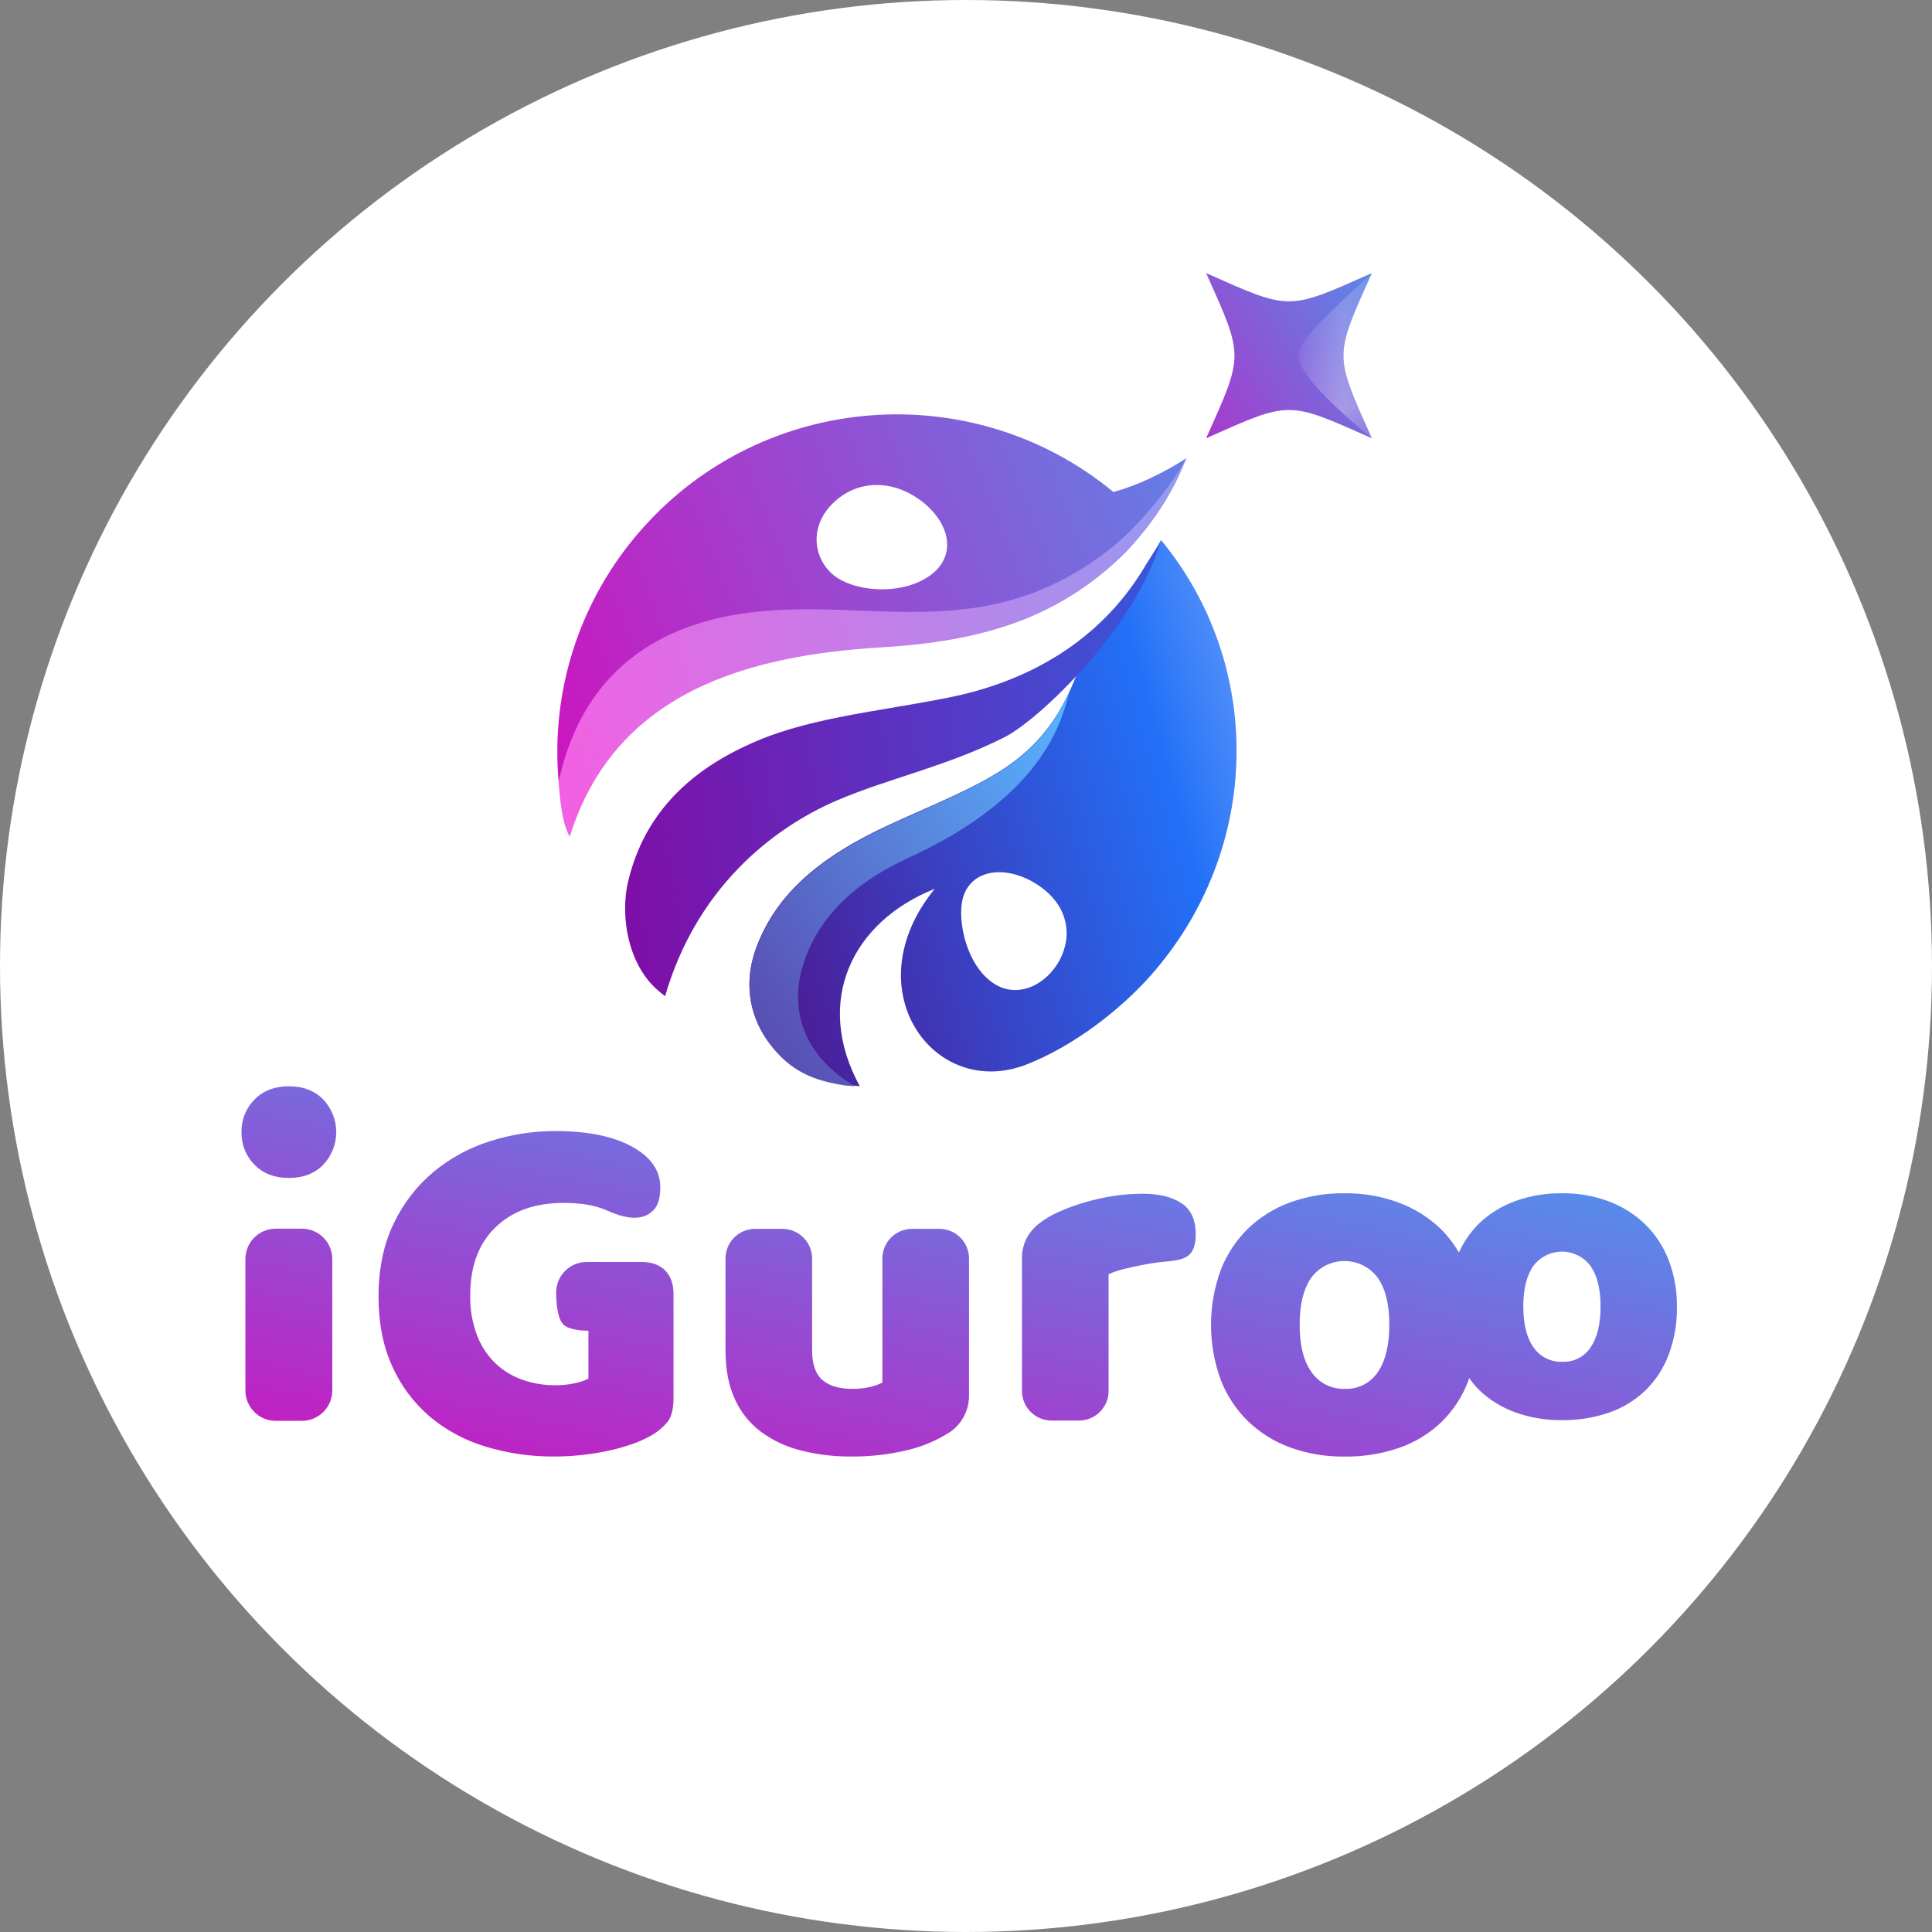 <svg width="64" height="64" viewBox="0 0 64 64" fill="none" xmlns="http://www.w3.org/2000/svg">
<rect x="0" y="0" width="64" height="64" fill="#808080" stroke="none"/>
<g clip-path="url(#clip0_417_338)">
<circle cx="32" cy="32" r="32" fill="white"/>
<path fill-rule="evenodd" clip-rule="evenodd" d="M45.444 9.047C44.192 11.845 44.192 11.72 45.444 14.518C42.636 13.27 42.762 13.27 39.955 14.518C41.206 11.72 41.206 11.845 39.955 9.047C42.762 10.294 42.636 10.294 45.444 9.047Z" fill="url(#paint0_linear_417_338)"/>
<mask id="mask0_417_338" style="mask-type:alpha" maskUnits="userSpaceOnUse" x="42" y="9" width="4" height="6">
<path d="M45.489 9H42.962V14.57H45.489V9Z" fill="url(#paint1_linear_417_338)"/>
</mask>
<g mask="url(#mask0_417_338)">
<path fill-rule="evenodd" clip-rule="evenodd" d="M45.444 9.047C44.193 11.845 44.193 11.72 45.444 14.518C44.272 13.566 42.971 12.339 43.016 11.766C43.062 11.196 44.051 10.352 45.444 9.047Z" fill="#FEFEFE"/>
</g>
<path fill-rule="evenodd" clip-rule="evenodd" d="M29.197 21.445C32.464 21.249 35.053 20.519 37.291 18.297C38.596 16.914 39.077 15.748 39.304 15.172C33.538 22.802 26.567 18.963 23.692 20.042C20.817 21.12 19.166 22.733 18.504 25.913C18.535 26.247 18.583 27.209 18.873 27.717C20.351 22.971 24.68 21.715 29.197 21.445Z" fill="url(#paint2_linear_417_338)"/>
<path fill-rule="evenodd" clip-rule="evenodd" d="M36.877 16.301L36.865 16.282C32.208 12.459 25.306 12.972 21.279 17.508C19.148 19.907 18.24 22.96 18.507 25.914C19.166 22.748 21.172 21.146 23.57 20.531C28.076 19.377 32.225 21.784 36.81 18.153C37.753 17.405 38.832 16.053 39.299 15.181C38.517 15.679 37.696 16.075 36.877 16.301ZM30.654 16.701C31.547 17.482 31.604 18.458 30.86 19.026C29.973 19.704 28.505 19.628 27.758 19.155C26.98 18.663 26.734 17.509 27.588 16.674C28.442 15.84 29.675 15.877 30.654 16.701Z" fill="url(#paint3_linear_417_338)"/>
<path fill-rule="evenodd" clip-rule="evenodd" d="M38.462 17.891C41.893 22.053 41.809 28.141 38.12 32.312C37.137 33.424 35.591 34.643 34.001 35.264C30.941 36.458 28.254 32.769 30.963 29.445C28.232 30.529 26.944 33.163 28.482 35.984C27.223 35.844 26.311 35.62 25.495 34.547C24.903 33.767 24.581 32.669 25.049 31.398C25.719 29.58 27.215 28.35 29.472 27.314C32.625 25.866 34.496 25.372 35.661 22.36C36.785 21.12 37.784 19.688 38.462 17.891ZM34.167 29.186C33.105 28.62 32.082 28.896 31.879 29.821C31.724 30.529 32.012 31.982 32.919 32.578C34.521 33.631 36.716 30.606 34.167 29.186Z" fill="url(#paint4_linear_417_338)"/>
<path fill-rule="evenodd" clip-rule="evenodd" d="M29.948 28.489C28.277 29.264 26.99 30.485 26.554 32.136C26.162 33.625 26.737 35.047 28.323 35.988C28.226 35.974 28.125 35.966 28.021 35.961C26.995 35.809 26.209 35.519 25.496 34.58C24.903 33.798 24.581 32.698 25.049 31.424C25.72 29.602 27.218 28.368 29.476 27.33C32.424 25.974 34.253 25.453 35.431 22.93C35.216 23.492 34.911 26.266 29.956 28.479L29.948 28.489Z" fill="url(#paint5_linear_417_338)"/>
<path fill-rule="evenodd" clip-rule="evenodd" d="M24.686 24.718C26.6 23.798 28.899 23.602 31.273 23.137L31.29 23.134C31.339 23.124 31.388 23.115 31.437 23.105C31.483 23.096 31.528 23.086 31.574 23.076C31.617 23.067 31.66 23.058 31.703 23.048L31.705 23.048C31.732 23.042 31.758 23.036 31.784 23.03L31.839 23.017C31.861 23.012 31.883 23.007 31.905 23.001C31.927 22.996 31.95 22.991 31.973 22.985L32.035 22.969L32.104 22.951L32.174 22.933L32.234 22.917L32.306 22.898L32.364 22.881C32.389 22.874 32.413 22.867 32.437 22.86L32.492 22.844L32.56 22.824L32.624 22.805L32.685 22.785L32.75 22.764L32.815 22.744L32.874 22.724C32.899 22.716 32.923 22.707 32.948 22.699L32.998 22.682L33.071 22.655L33.122 22.638L33.194 22.612L33.246 22.592L33.313 22.567L33.371 22.544L33.437 22.518L33.488 22.498L33.558 22.47L33.611 22.447L33.677 22.42L33.729 22.397L33.797 22.368L33.846 22.346L33.915 22.315L33.963 22.293C33.986 22.282 34.008 22.271 34.031 22.261L34.08 22.238L34.148 22.205L34.193 22.183L34.263 22.148L34.306 22.126L34.375 22.091L34.42 22.067L34.486 22.032L34.534 22.006L34.599 21.971L34.643 21.946C34.664 21.934 34.686 21.921 34.708 21.909L34.753 21.883C34.775 21.87 34.797 21.857 34.82 21.844L34.855 21.824C34.879 21.809 34.905 21.794 34.929 21.778L34.958 21.761C34.984 21.745 35.01 21.729 35.036 21.713L35.066 21.694C35.09 21.678 35.115 21.663 35.14 21.647L35.179 21.621C35.2 21.607 35.222 21.593 35.243 21.579L35.286 21.55C35.306 21.537 35.327 21.523 35.347 21.509L35.388 21.481C35.409 21.466 35.429 21.452 35.45 21.438L35.48 21.416C35.505 21.399 35.529 21.381 35.554 21.363L35.56 21.359C35.591 21.337 35.621 21.314 35.652 21.291L35.676 21.273C35.83 21.157 35.981 21.036 36.127 20.91L36.132 20.906C36.154 20.887 36.176 20.868 36.197 20.849L36.226 20.824C36.248 20.804 36.269 20.785 36.291 20.765L36.317 20.741C36.334 20.726 36.351 20.711 36.367 20.695L36.412 20.654L36.452 20.616C36.467 20.601 36.484 20.585 36.5 20.57C36.517 20.554 36.533 20.537 36.55 20.521L36.587 20.484C36.605 20.466 36.622 20.448 36.64 20.431L36.674 20.396C36.69 20.38 36.707 20.363 36.723 20.346C36.736 20.332 36.749 20.319 36.762 20.305C36.777 20.289 36.793 20.272 36.809 20.255L36.845 20.216C36.861 20.198 36.878 20.18 36.895 20.162L36.929 20.124C36.944 20.106 36.96 20.089 36.975 20.072L37.012 20.029L37.053 19.981L37.094 19.933C37.108 19.917 37.121 19.901 37.134 19.885L37.173 19.838L37.215 19.787L37.251 19.741L37.291 19.692L37.331 19.64L37.368 19.592L37.405 19.543L37.443 19.491L37.481 19.439L37.515 19.392L37.555 19.336L37.588 19.288L37.627 19.232L37.66 19.183L37.697 19.128L37.731 19.076L37.766 19.022L37.798 18.971C37.811 18.951 37.824 18.931 37.836 18.911L37.866 18.863C37.878 18.843 37.89 18.823 37.902 18.803L37.932 18.753L37.953 18.718C38.007 18.621 38.3 18.189 38.462 17.891C37.613 20.829 34.397 23.852 33.291 24.413C31.385 25.382 29.428 25.784 27.723 26.516C25.542 27.454 23.061 29.453 22.032 32.999C21.979 32.96 21.927 32.919 21.878 32.876C20.838 32.06 20.52 30.413 20.809 29.195C21.25 27.335 22.424 25.78 24.67 24.725L24.686 24.718Z" fill="url(#paint6_linear_417_338)"/>
<path fill-rule="evenodd" clip-rule="evenodd" d="M8.105 36.919C8.032 37.105 7.996 37.303 8 37.503C7.996 37.702 8.031 37.901 8.105 38.087C8.179 38.272 8.29 38.441 8.43 38.583C8.717 38.875 9.097 39.021 9.569 39.021C10.042 39.021 10.422 38.875 10.709 38.583C10.985 38.291 11.139 37.904 11.139 37.503C11.139 37.101 10.985 36.715 10.709 36.423C10.422 36.13 10.042 35.984 9.569 35.984C9.097 35.985 8.717 36.131 8.43 36.423C8.29 36.565 8.179 36.734 8.105 36.919ZM54.496 40.554C54.837 40.889 55.102 41.292 55.274 41.738C55.463 42.23 55.557 42.753 55.55 43.279C55.56 43.827 55.466 44.372 55.274 44.886C55.105 45.333 54.839 45.737 54.496 46.07C54.153 46.395 53.743 46.643 53.296 46.797C52.796 46.967 52.27 47.051 51.741 47.044C51.21 47.051 50.683 46.962 50.184 46.782C49.737 46.619 49.328 46.364 48.985 46.033C48.869 45.913 48.762 45.784 48.666 45.647C48.66 45.662 48.657 45.678 48.653 45.695C48.649 45.712 48.645 45.73 48.639 45.746C48.442 46.265 48.134 46.734 47.736 47.121C47.337 47.498 46.862 47.785 46.343 47.964C45.762 48.162 45.151 48.259 44.538 48.251C43.922 48.259 43.31 48.156 42.732 47.947C42.212 47.757 41.738 47.461 41.34 47.078C40.943 46.69 40.635 46.221 40.437 45.703C40.009 44.532 40.009 43.247 40.437 42.076C40.636 41.559 40.944 41.09 41.34 40.701C41.738 40.318 42.212 40.023 42.732 39.833C43.31 39.624 43.922 39.521 44.538 39.529C45.154 39.52 45.766 39.626 46.343 39.841C46.862 40.036 47.336 40.334 47.736 40.718C47.966 40.949 48.165 41.208 48.327 41.49C48.489 41.137 48.711 40.815 48.985 40.539C49.329 40.209 49.737 39.954 50.184 39.791C50.683 39.61 51.21 39.522 51.741 39.529C52.271 39.521 52.799 39.613 53.296 39.798C53.743 39.965 54.152 40.223 54.496 40.554ZM45.172 45.872C45.363 45.775 45.525 45.629 45.643 45.45C45.896 45.079 46.023 44.556 46.023 43.881C46.023 43.206 45.894 42.686 45.635 42.321C45.507 42.151 45.341 42.013 45.151 41.917C44.961 41.822 44.751 41.773 44.538 41.773C44.325 41.773 44.115 41.822 43.924 41.917C43.734 42.013 43.568 42.151 43.441 42.321C43.182 42.686 43.053 43.206 43.053 43.881C43.052 44.568 43.185 45.093 43.45 45.459C43.573 45.635 43.739 45.778 43.932 45.874C44.125 45.97 44.339 46.016 44.554 46.007C44.769 46.016 44.981 45.97 45.172 45.872ZM52.287 44.995C52.452 44.911 52.592 44.785 52.693 44.631C52.911 44.312 53.02 43.861 53.02 43.279C53.02 42.698 52.909 42.249 52.686 41.935C52.576 41.788 52.433 41.669 52.269 41.587C52.105 41.505 51.924 41.462 51.741 41.462C51.557 41.462 51.376 41.505 51.212 41.587C51.048 41.669 50.906 41.788 50.795 41.935C50.573 42.25 50.461 42.698 50.461 43.279C50.461 43.871 50.575 44.324 50.803 44.638C50.91 44.791 51.052 44.914 51.219 44.996C51.385 45.079 51.569 45.118 51.755 45.111C51.94 45.119 52.123 45.079 52.287 44.995ZM22.032 42.083C21.847 41.897 21.585 41.804 21.247 41.805H19.434C19.166 41.805 18.909 41.911 18.72 42.1C18.53 42.29 18.424 42.547 18.424 42.815C18.424 42.815 18.404 43.615 18.662 43.874C18.883 44.094 19.492 44.082 19.492 44.082V45.668C19.354 45.738 19.206 45.789 19.053 45.819C18.838 45.867 18.617 45.89 18.396 45.888C18.028 45.89 17.663 45.83 17.315 45.71C16.983 45.595 16.678 45.411 16.421 45.17C16.15 44.91 15.939 44.593 15.805 44.242C15.644 43.814 15.566 43.359 15.577 42.902C15.577 41.945 15.855 41.197 16.412 40.658C16.969 40.118 17.72 39.848 18.665 39.848C19.194 39.848 19.679 39.908 20.091 40.092C20.567 40.304 21.228 40.527 21.652 40.083C21.831 39.896 21.872 39.617 21.872 39.324C21.872 38.773 21.56 38.326 20.936 37.983C20.311 37.64 19.464 37.468 18.395 37.468C17.659 37.467 16.928 37.581 16.227 37.806C15.542 38.021 14.905 38.368 14.353 38.827C13.796 39.296 13.348 39.881 13.037 40.539C12.706 41.226 12.54 42.03 12.539 42.952C12.539 43.829 12.691 44.599 12.995 45.263C13.28 45.902 13.704 46.47 14.236 46.925C14.777 47.379 15.406 47.717 16.083 47.92C16.822 48.144 17.59 48.254 18.362 48.249C18.669 48.249 18.976 48.232 19.281 48.198C19.579 48.166 19.875 48.118 20.168 48.055C20.431 47.998 20.69 47.925 20.944 47.836C21.148 47.766 21.345 47.678 21.534 47.574C21.762 47.452 21.963 47.286 22.125 47.085C22.248 46.917 22.311 46.658 22.311 46.309V42.867C22.311 42.53 22.218 42.269 22.032 42.083ZM29.518 40.995C29.703 40.811 29.952 40.707 30.213 40.707H31.117C31.378 40.707 31.628 40.811 31.812 40.995C31.996 41.179 32.1 41.429 32.1 41.689V46.224C32.102 46.466 32.044 46.703 31.932 46.917C31.82 47.13 31.656 47.313 31.456 47.448C31.004 47.735 30.505 47.941 29.982 48.055C29.398 48.188 28.8 48.254 28.201 48.249C27.635 48.254 27.071 48.186 26.522 48.046C26.044 47.928 25.594 47.716 25.198 47.422C24.823 47.138 24.527 46.764 24.337 46.334C24.134 45.89 24.033 45.353 24.033 44.723V41.689C24.033 41.429 24.137 41.179 24.321 40.995C24.505 40.811 24.755 40.707 25.016 40.707H25.919C26.18 40.707 26.43 40.811 26.614 40.995C26.798 41.179 26.902 41.429 26.902 41.689V44.723C26.902 45.185 27.014 45.514 27.239 45.71C27.464 45.907 27.791 46.006 28.218 46.006C28.431 46.011 28.644 45.988 28.851 45.938C28.981 45.905 29.108 45.859 29.23 45.803V41.689C29.23 41.429 29.334 41.179 29.518 40.995ZM39.136 39.856C38.821 39.648 38.394 39.544 37.854 39.544C37.526 39.544 37.199 39.57 36.875 39.62C36.556 39.669 36.24 39.74 35.93 39.831C35.64 39.916 35.355 40.02 35.078 40.143C34.839 40.245 34.615 40.379 34.411 40.539C34.24 40.675 34.099 40.844 33.998 41.037C33.897 41.245 33.848 41.473 33.854 41.704V46.077C33.854 46.337 33.958 46.587 34.142 46.771C34.326 46.955 34.575 47.058 34.836 47.058H35.742C35.871 47.058 35.999 47.033 36.118 46.983C36.237 46.934 36.345 46.862 36.436 46.771C36.527 46.68 36.599 46.572 36.649 46.453C36.698 46.334 36.723 46.206 36.723 46.077V42.209C36.895 42.134 37.073 42.074 37.255 42.032C37.463 41.981 37.685 41.934 37.922 41.889C38.158 41.843 38.4 41.81 38.648 41.788C39.135 41.745 39.416 41.669 39.542 41.34C39.593 41.191 39.615 41.034 39.609 40.877C39.609 40.404 39.451 40.064 39.136 39.856ZM9.135 40.701H10.001C10.557 40.701 11.007 41.151 11.007 41.707V46.061C11.007 46.617 10.557 47.067 10.001 47.067H9.135C8.579 47.067 8.129 46.617 8.129 46.061V41.707C8.129 41.151 8.579 40.701 9.135 40.701Z" fill="url(#paint7_linear_417_338)"/>
</g>
<defs>
<linearGradient id="paint0_linear_417_338" x1="51.398" y1="6.421" x2="34.66" y2="16.808" gradientUnits="userSpaceOnUse">
<stop stop-color="#1CC7FF"/>
<stop offset="1" stop-color="#E000B7"/>
</linearGradient>
<linearGradient id="paint1_linear_417_338" x1="46.44" y1="12.507" x2="42.327" y2="11.162" gradientUnits="userSpaceOnUse">
<stop stop-color="white" stop-opacity="0.53"/>
<stop offset="0.982" stop-color="white" stop-opacity="0"/>
</linearGradient>
<linearGradient id="paint2_linear_417_338" x1="57.895" y1="11" x2="15.274" y2="25.505" gradientUnits="userSpaceOnUse">
<stop stop-color="#44CCFA"/>
<stop offset="1" stop-color="#FF59E1"/>
</linearGradient>
<linearGradient id="paint3_linear_417_338" x1="54.89" y1="11.492" x2="14.308" y2="27.727" gradientUnits="userSpaceOnUse">
<stop stop-color="#1CC7FF"/>
<stop offset="1" stop-color="#E000B7"/>
</linearGradient>
<linearGradient id="paint4_linear_417_338" x1="47.989" y1="28.5" x2="21.815" y2="35.888" gradientUnits="userSpaceOnUse">
<stop stop-color="#9CC0FF"/>
<stop offset="0.302" stop-color="#2270F7"/>
<stop offset="1" stop-color="#5A0078"/>
</linearGradient>
<linearGradient id="paint5_linear_417_338" x1="50.026" y1="26.314" x2="19.601" y2="45.817" gradientUnits="userSpaceOnUse">
<stop stop-color="#9CC0FF"/>
<stop offset="0.302" stop-color="#57B3FF"/>
<stop offset="1" stop-color="#5A0078"/>
</linearGradient>
<linearGradient id="paint6_linear_417_338" x1="53.402" y1="20.575" x2="16.381" y2="25.579" gradientUnits="userSpaceOnUse">
<stop stop-color="#038EFF"/>
<stop offset="1" stop-color="#8C009E"/>
</linearGradient>
<linearGradient id="paint7_linear_417_338" x1="34.569" y1="26.416" x2="28.302" y2="56.159" gradientUnits="userSpaceOnUse">
<stop stop-color="#1CC7FF"/>
<stop offset="1" stop-color="#E000B7"/>
</linearGradient>
<clipPath id="clip0_417_338">
<rect width="64" height="64" fill="white"/>
</clipPath>
</defs>
</svg>
